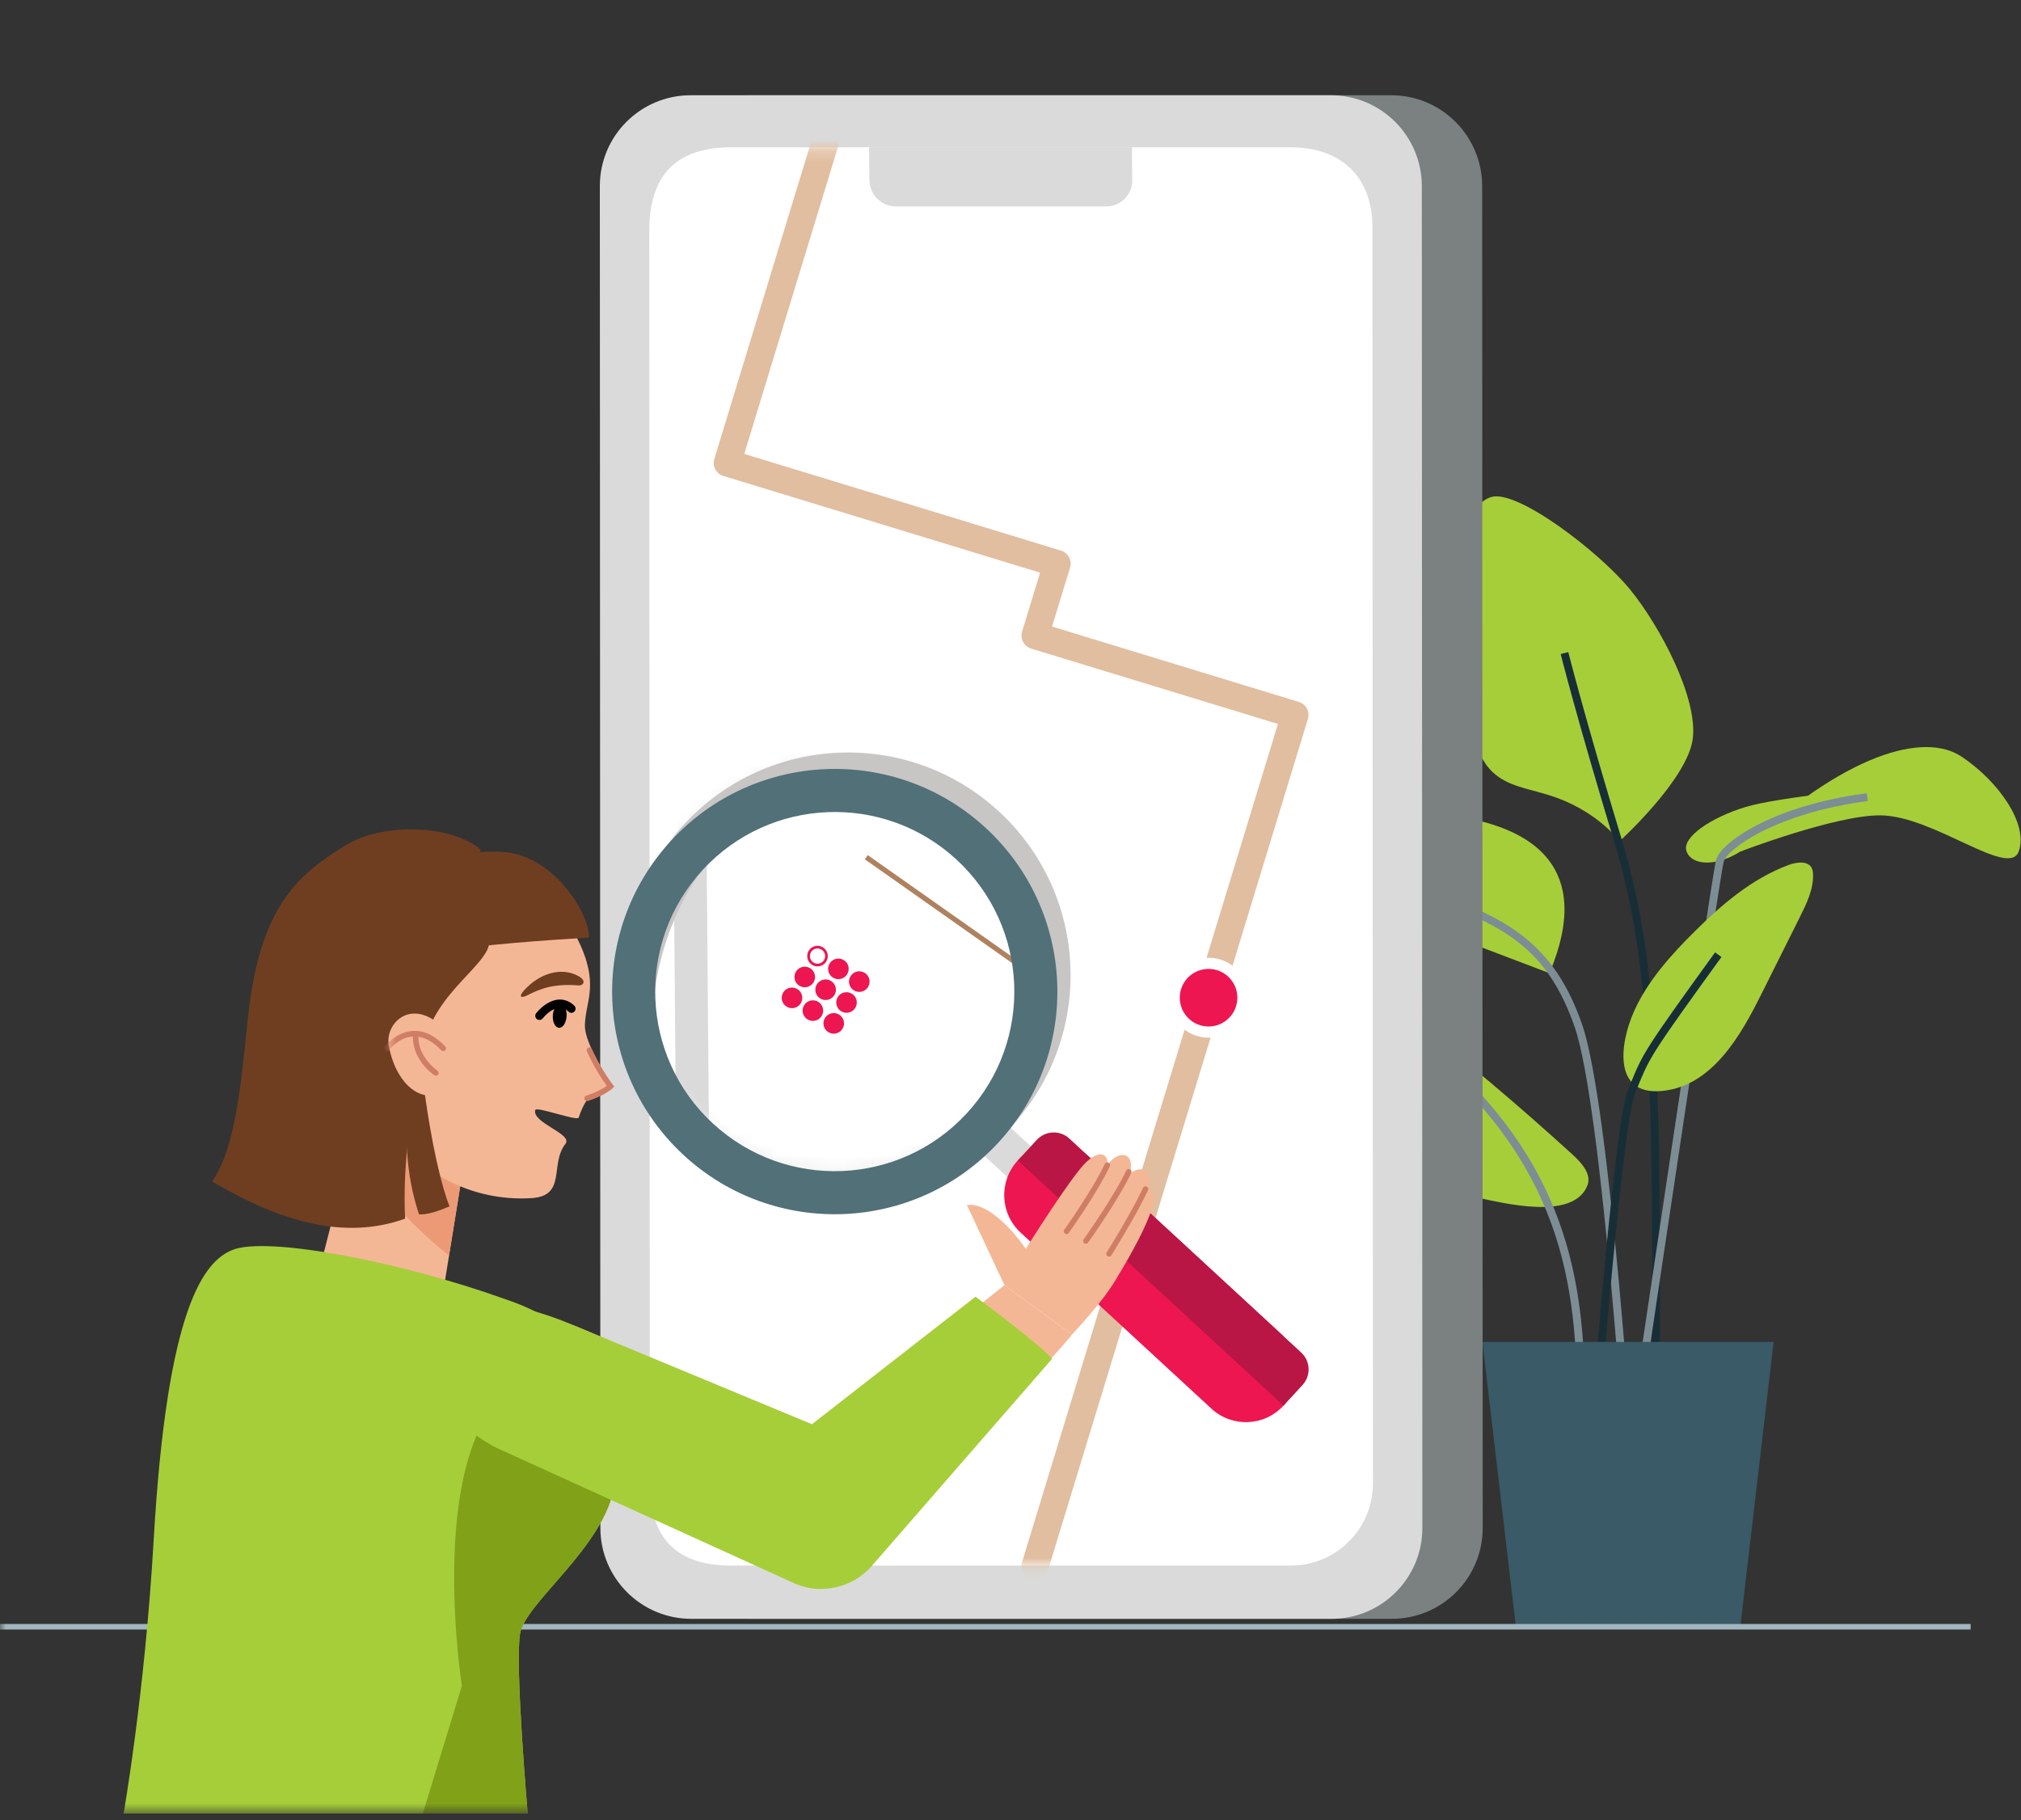 <svg width="181" height="163" viewBox="0 0 181 163" fill="none" xmlns="http://www.w3.org/2000/svg">
    <rect x="0" y="0" width="181" height="163" fill="#333333" stroke="none"/>
    <path fill-rule="evenodd" clip-rule="evenodd" d="M138.77 87.143C142.866 77.399 136.683 74.541 132.467 73.495C128.25 72.449 115.12 71.549 112.089 72.764C109.058 73.977 113.003 77.185 117.263 78.897C121.523 80.611 138.77 87.143 138.77 87.143Z" fill="#A6CE39"/>
    <path fill-rule="evenodd" clip-rule="evenodd" d="M145.776 133.945C145.753 133.597 143.539 99.086 141.009 91.907C138.556 84.942 134.71 82.676 127.019 80.231C121.732 78.547 111.42 75.701 111.317 75.673L111.504 74.993C111.607 75.021 121.931 77.873 127.234 79.558C134.995 82.028 139.135 84.47 141.673 91.673C144.236 98.944 146.388 132.477 146.477 133.901L145.776 133.945Z" fill="#7D8D94"/>
    <path fill-rule="evenodd" clip-rule="evenodd" d="M133.526 44.515C130.007 45.678 131.287 54.254 131.607 62.541C131.927 70.827 135.605 70.026 139.444 71.444C143.283 72.861 145.042 75.334 145.042 75.334C145.042 75.334 151.12 69.809 151.6 66.175C152.08 62.541 148.721 56.144 146.002 52.801C143.283 49.457 135.842 43.749 133.526 44.515Z" fill="#A6CE39"/>
    <path fill-rule="evenodd" clip-rule="evenodd" d="M148.614 126.013L147.909 126.008C148.134 98.584 147.896 86.331 144.586 75.435C141.285 64.562 139.787 58.623 139.773 58.564L140.456 58.394C140.47 58.452 141.965 64.376 145.261 75.23C148.598 86.221 148.838 98.514 148.614 126.013Z" fill="#182E37"/>
    <path fill-rule="evenodd" clip-rule="evenodd" d="M155.879 76.245C153.693 77.621 151.525 77.519 151.05 76.245C150.576 74.972 153.286 73.186 156.336 72.262C159.385 71.338 168.424 70.537 168.424 70.537L155.879 76.245Z" fill="#A6CE39"/>
    <path fill-rule="evenodd" clip-rule="evenodd" d="M155.879 76.245C165.28 67.396 172.341 65.529 175.678 67.753C179.016 69.978 181.685 73.818 180.795 76.245C179.906 78.672 173.209 73.063 168.423 73.011C164.454 72.967 155.879 76.245 155.879 76.245Z" fill="#A6CE39"/>
    <path fill-rule="evenodd" clip-rule="evenodd" d="M146.157 131.395L145.461 131.291C145.781 129.127 153.33 78.286 153.693 76.977C154.098 75.513 158.606 72.155 167.189 71.031L167.279 71.73C158.966 72.819 154.678 76.059 154.373 77.164C154.091 78.179 148.876 113.081 146.157 131.395Z" fill="#7D8D94"/>
    <path fill-rule="evenodd" clip-rule="evenodd" d="M146.315 90.623C147.536 87.863 149.644 85.508 151.862 83.32C154.256 80.958 156.899 78.684 160.165 77.461C160.863 77.199 161.837 77.066 162.219 77.656C162.34 77.843 162.368 78.068 162.375 78.284C162.422 79.635 161.794 80.921 161.179 82.152C160.139 84.232 159.1 86.311 158.061 88.392C156.378 91.76 153.891 96.897 149.305 97.632C144.336 98.429 145.063 93.455 146.315 90.623Z" fill="#A6CE39"/>
    <path fill-rule="evenodd" clip-rule="evenodd" d="M142.685 133.949L141.983 133.897C142.083 132.548 144.451 100.831 145.803 97.582L146.057 96.969C147.142 94.325 147.256 94.049 153.602 85.281L154.172 85.695C147.875 94.394 147.765 94.663 146.707 97.237L146.453 97.853C145.144 100.997 142.71 133.62 142.685 133.949Z" fill="#182E37"/>
    <path fill-rule="evenodd" clip-rule="evenodd" d="M132.319 107.245C131.442 107.067 130.465 106.824 130.023 106.114C129.676 105.554 129.769 104.867 129.824 104.227C130.074 101.304 129.304 98.314 127.651 95.797C126.593 94.184 125.117 92.443 125.703 90.641C130.942 94.709 135.999 98.969 140.859 103.408C141.677 104.156 142.559 105.158 142.169 106.15C140.914 109.342 134.645 107.717 132.319 107.245Z" fill="#A6CE39"/>
    <path fill-rule="evenodd" clip-rule="evenodd" d="M141.654 137.208L140.949 137.198C140.975 135.479 141.031 133.773 141.085 132.081C141.47 120.217 141.835 109.011 131.902 98.224L132.419 97.747C142.548 108.746 142.181 120.091 141.789 132.104C141.734 133.791 141.68 135.495 141.654 137.208Z" fill="#7D8D94"/>
    <path fill-rule="evenodd" clip-rule="evenodd" d="M158.844 120.167L155.884 145.466H135.738L132.766 120.167H158.844Z" fill="#395A66"/>
    <path fill-rule="evenodd" clip-rule="evenodd" d="M124.657 144.958H67.315C62.82 144.958 59.175 141.315 59.173 136.821L59.124 16.667C59.122 12.172 62.764 8.529 67.259 8.529H124.601C129.095 8.529 132.74 12.172 132.742 16.667L132.791 136.821C132.792 141.315 129.151 144.958 124.657 144.958Z" fill="#7B8080"/>
    <path fill-rule="evenodd" clip-rule="evenodd" d="M119.253 144.959H61.911C57.417 144.959 53.772 141.315 53.77 136.821L53.721 16.667C53.719 12.172 57.361 8.529 61.855 8.529H119.197C123.692 8.529 127.336 12.172 127.338 16.667L127.387 136.821C127.389 141.315 123.748 144.959 119.253 144.959Z" fill="#DADADA"/>
    <path fill-rule="evenodd" clip-rule="evenodd" d="M115.599 140.191H65.562C61.182 140.191 58.238 138.366 58.196 132.827L58.149 20.553C58.179 15.824 60.427 13.19 65.51 13.19H115.547C120.487 13.19 122.999 16.23 122.915 20.553L122.96 132.827C122.962 136.895 119.667 140.191 115.599 140.191Z" fill="white"/>
    <path fill-rule="evenodd" clip-rule="evenodd" d="M99.072 18.486H80.247C78.945 18.486 77.877 17.43 77.863 16.128L77.83 13.19H101.371L101.404 16.128C101.419 17.43 100.374 18.486 99.072 18.486Z" fill="#DADADA"/>
    <mask id="mask0" mask-type="alpha" maskUnits="userSpaceOnUse" x="58" y="13" width="65" height="128">
        <path fill-rule="evenodd" clip-rule="evenodd" d="M65.51 13.19C60.426 13.19 58.178 15.823 58.149 20.553L58.195 132.827C58.237 138.366 61.181 140.191 65.562 140.191H115.599C119.666 140.191 122.961 136.894 122.96 132.827L122.914 20.553C122.998 16.229 120.486 13.19 115.547 13.19" fill="white"/>
    </mask>
    <g mask="url(#mask0)">
        <path fill-rule="evenodd" clip-rule="evenodd" d="M92.713 141.408C92.595 141.408 92.477 141.392 92.357 141.354C91.714 141.159 91.352 140.479 91.549 139.836L114.452 64.827L92.346 58.078C92.038 57.984 91.78 57.772 91.627 57.487C91.475 57.201 91.443 56.868 91.538 56.559L93.15 51.279L64.782 42.618C64.139 42.422 63.776 41.741 63.974 41.098L77.363 -2.756C77.558 -3.399 78.236 -3.765 78.882 -3.566C79.525 -3.369 79.888 -2.689 79.69 -2.046L66.656 40.644L95.026 49.306C95.334 49.401 95.593 49.614 95.745 49.899C95.897 50.184 95.929 50.518 95.834 50.826L94.222 56.105L116.327 62.854C116.635 62.95 116.894 63.162 117.046 63.447C117.198 63.731 117.23 64.066 117.134 64.374L93.876 140.547C93.717 141.071 93.234 141.408 92.713 141.408Z" fill="#E1BE9F"/>
    </g>
    <mask id="mask1" mask-type="alpha" maskUnits="userSpaceOnUse" x="56" y="68" width="38" height="37">
        <path fill-rule="evenodd" clip-rule="evenodd" d="M74.92 68.13C64.771 68.218 56.615 76.516 56.703 86.666C56.791 96.815 65.089 104.971 75.239 104.883C85.388 104.795 93.543 96.497 93.456 86.348C93.368 76.252 85.157 68.13 75.082 68.129C75.028 68.129 74.975 68.129 74.92 68.13Z" fill="white"/>
    </mask>
    <g mask="url(#mask1)">
        <path fill-rule="evenodd" clip-rule="evenodd" d="M66.398 153.334L104.655 153.002C107.653 152.976 110.064 150.524 110.039 147.526L109.378 67.364C109.353 64.364 106.902 61.955 103.904 61.982L65.647 62.312C62.648 62.338 60.238 64.79 60.263 67.789L60.924 147.951C60.948 150.949 63.399 153.359 66.398 153.334Z" fill="#DADADA"/>
    </g>
    <mask id="mask2" mask-type="alpha" maskUnits="userSpaceOnUse" x="56" y="68" width="38" height="37">
        <path fill-rule="evenodd" clip-rule="evenodd" d="M74.92 68.13C64.771 68.218 56.615 76.516 56.703 86.666C56.791 96.815 65.089 104.971 75.239 104.883C85.388 104.795 93.543 96.497 93.456 86.348C93.368 76.252 85.157 68.13 75.082 68.129C75.028 68.129 74.975 68.129 74.92 68.13Z" fill="white"/>
    </mask>
    <g mask="url(#mask2)">
        <path fill-rule="evenodd" clip-rule="evenodd" d="M79.132 68.84L91.691 68.731C92.56 68.723 93.266 68.013 93.268 67.143L93.273 65.183L77.567 65.32L77.562 67.279C77.56 68.148 78.262 68.847 79.132 68.84Z" fill="#DADADA"/>
    </g>
    <mask id="mask3" mask-type="alpha" maskUnits="userSpaceOnUse" x="56" y="68" width="38" height="37">
        <path fill-rule="evenodd" clip-rule="evenodd" d="M74.92 68.13C64.771 68.218 56.615 76.516 56.703 86.666C56.791 96.815 65.089 104.971 75.239 104.883C85.388 104.795 93.543 96.497 93.456 86.348C93.368 76.252 85.157 68.13 75.082 68.129C75.028 68.129 74.975 68.129 74.92 68.13Z" fill="white"/>
    </mask>
    <g mask="url(#mask3)">
        <path fill-rule="evenodd" clip-rule="evenodd" d="M70.731 82.439C70.72 81.167 71.742 80.128 73.013 80.117C74.284 80.105 75.324 81.128 75.335 82.399C75.346 83.669 74.325 84.709 73.052 84.721C71.781 84.732 70.741 83.71 70.731 82.439Z" fill="white"/>
    </g>
    <mask id="mask4" mask-type="alpha" maskUnits="userSpaceOnUse" x="56" y="68" width="38" height="37">
        <path fill-rule="evenodd" clip-rule="evenodd" d="M74.92 68.13C64.771 68.218 56.615 76.516 56.703 86.666C56.791 96.815 65.089 104.971 75.239 104.883C85.388 104.795 93.543 96.497 93.456 86.348C93.368 76.252 85.157 68.13 75.082 68.129C75.028 68.129 74.975 68.129 74.92 68.13Z" fill="white"/>
    </mask>
    <g mask="url(#mask4)">
        <path fill-rule="evenodd" clip-rule="evenodd" d="M69.341 98.614L98.582 91.549L94.048 72.783L64.808 79.847L69.341 98.614Z" fill="#E3C0A1"/>
    </g>
    <mask id="mask5" mask-type="alpha" maskUnits="userSpaceOnUse" x="56" y="68" width="38" height="37">
        <path fill-rule="evenodd" clip-rule="evenodd" d="M74.92 68.13C64.771 68.218 56.615 76.516 56.703 86.666C56.791 96.815 65.089 104.971 75.239 104.883C85.388 104.795 93.543 96.497 93.456 86.348C93.368 76.252 85.157 68.13 75.082 68.129C75.028 68.129 74.975 68.129 74.92 68.13Z" fill="white"/>
    </mask>
    <g mask="url(#mask5)">
        <path fill-rule="evenodd" clip-rule="evenodd" d="M82.12 95.527L69.341 98.614L64.807 79.847L77.586 76.76L82.12 95.527Z" fill="#CA9E7F"/>
    </g>
    <mask id="mask6" mask-type="alpha" maskUnits="userSpaceOnUse" x="56" y="68" width="38" height="37">
        <path fill-rule="evenodd" clip-rule="evenodd" d="M74.92 68.13C64.771 68.218 56.615 76.516 56.703 86.666C56.791 96.815 65.089 104.971 75.239 104.883C85.388 104.795 93.543 96.497 93.456 86.348C93.368 76.252 85.157 68.13 75.082 68.129C75.028 68.129 74.975 68.129 74.92 68.13Z" fill="white"/>
    </mask>
    <g mask="url(#mask6)">
        <path fill-rule="evenodd" clip-rule="evenodd" d="M82.324 95.633L81.917 95.419L93.844 72.676L94.251 72.889L82.324 95.633Z" fill="#AF825F"/>
    </g>
    <mask id="mask7" mask-type="alpha" maskUnits="userSpaceOnUse" x="56" y="68" width="38" height="37">
        <path fill-rule="evenodd" clip-rule="evenodd" d="M74.92 68.13C64.771 68.218 56.615 76.516 56.703 86.666C56.791 96.815 65.089 104.971 75.239 104.883C85.388 104.795 93.543 96.497 93.456 86.348C93.368 76.252 85.157 68.13 75.082 68.129C75.028 68.129 74.975 68.129 74.92 68.13Z" fill="white"/>
    </mask>
    <g mask="url(#mask7)">
        <path fill-rule="evenodd" clip-rule="evenodd" d="M68.808 150.132L102.191 149.843C105.113 149.818 107.068 148.584 107.063 144.888L106.446 69.982C106.398 66.826 104.884 65.082 101.492 65.112L68.109 65.401C64.814 65.429 63.156 67.472 63.237 70.356L63.855 145.261C63.877 147.975 66.095 150.156 68.808 150.132Z" fill="white"/>
    </g>
    <mask id="mask8" mask-type="alpha" maskUnits="userSpaceOnUse" x="56" y="68" width="38" height="37">
        <path fill-rule="evenodd" clip-rule="evenodd" d="M74.92 68.13C64.771 68.218 56.615 76.516 56.703 86.666C56.791 96.815 65.089 104.971 75.239 104.883C85.388 104.795 93.543 96.497 93.456 86.348C93.368 76.252 85.157 68.13 75.082 68.129C75.028 68.129 74.975 68.129 74.92 68.13Z" fill="white"/>
    </mask>
    <g mask="url(#mask8)">
        <path fill-rule="evenodd" clip-rule="evenodd" d="M98.45 91.737L77.455 76.948L77.718 76.572L98.714 91.36L98.45 91.737Z" fill="#AF825F"/>
        <path fill-rule="evenodd" clip-rule="evenodd" d="M73.883 91.157C74.15 90.723 74.716 90.586 75.151 90.851C75.587 91.116 75.724 91.684 75.458 92.119C75.192 92.554 74.625 92.691 74.189 92.425C73.757 92.159 73.62 91.591 73.883 91.157Z" fill="#ED1651"/>
        <path fill-rule="evenodd" clip-rule="evenodd" d="M75.027 89.287C74.763 89.721 74.9 90.289 75.334 90.555C75.769 90.821 76.336 90.683 76.602 90.248C76.867 89.814 76.73 89.246 76.295 88.982C75.861 88.716 75.293 88.853 75.027 89.287Z" fill="#ED1651"/>
        <path fill-rule="evenodd" clip-rule="evenodd" d="M76.171 87.417C75.904 87.852 76.04 88.419 76.477 88.684C76.911 88.951 77.478 88.814 77.745 88.378C78.01 87.944 77.873 87.376 77.438 87.11C77.003 86.845 76.436 86.983 76.171 87.417Z" fill="#ED1651"/>
        <path fill-rule="evenodd" clip-rule="evenodd" d="M72.014 90.015C71.749 90.45 71.886 91.018 72.32 91.282C72.756 91.548 73.324 91.41 73.59 90.976C73.854 90.542 73.717 89.974 73.283 89.709C72.848 89.443 72.28 89.581 72.014 90.015Z" fill="#ED1651"/>
        <path fill-rule="evenodd" clip-rule="evenodd" d="M70.144 88.872C69.879 89.308 70.015 89.874 70.451 90.139C70.886 90.406 71.453 90.269 71.719 89.834C71.984 89.399 71.847 88.832 71.413 88.567C70.977 88.301 70.411 88.438 70.144 88.872Z" fill="#ED1651"/>
        <path fill-rule="evenodd" clip-rule="evenodd" d="M73.155 88.145C72.892 88.579 73.029 89.147 73.462 89.412C73.897 89.679 74.464 89.541 74.731 89.105C74.996 88.672 74.859 88.104 74.425 87.839C73.989 87.574 73.422 87.711 73.155 88.145Z" fill="#ED1651"/>
        <path fill-rule="evenodd" clip-rule="evenodd" d="M71.287 87.003C71.021 87.437 71.158 88.005 71.593 88.27C72.029 88.536 72.596 88.398 72.862 87.965C73.126 87.53 72.99 86.962 72.556 86.697C72.12 86.43 71.552 86.568 71.287 87.003Z" fill="#ED1651"/>
        <path fill-rule="evenodd" clip-rule="evenodd" d="M74.299 86.275C74.034 86.71 74.171 87.278 74.605 87.543C75.04 87.808 75.607 87.671 75.873 87.237C76.138 86.802 76.002 86.235 75.567 85.97C75.131 85.703 74.564 85.841 74.299 86.275Z" fill="#ED1651"/>
        <mask id="mask9" mask-type="alpha" maskUnits="userSpaceOnUse" x="56" y="68" width="38" height="37">
            <path fill-rule="evenodd" clip-rule="evenodd" d="M74.92 68.13C64.771 68.218 56.615 76.516 56.703 86.666C56.791 96.815 65.089 104.971 75.239 104.883C85.388 104.795 93.543 96.497 93.456 86.348C93.368 76.252 85.157 68.13 75.082 68.129C75.028 68.129 74.975 68.129 74.92 68.13Z" fill="white"/>
        </mask>
        <g mask="url(#mask9)">
            <path fill-rule="evenodd" clip-rule="evenodd" d="M73.215 84.691C72.904 84.691 72.6 84.847 72.428 85.133C72.165 85.567 72.302 86.135 72.733 86.4C72.885 86.492 73.05 86.536 73.214 86.536C73.526 86.536 73.828 86.379 74.004 86.094C74.269 85.66 74.131 85.092 73.697 84.827C73.547 84.734 73.379 84.691 73.215 84.691ZM73.215 84.932C73.341 84.932 73.464 84.967 73.572 85.032C73.892 85.228 73.993 85.647 73.799 85.967C73.672 86.172 73.454 86.295 73.215 86.295C73.09 86.295 72.967 86.26 72.86 86.196C72.541 85.998 72.44 85.579 72.633 85.258C72.758 85.053 72.975 84.932 73.215 84.932Z" fill="#ED1651"/>
        </g>
    </g>
    <path fill-rule="evenodd" clip-rule="evenodd" d="M88.034 99.538C82.011 106.066 68.954 107.995 62.426 101.972C55.899 95.95 58.104 82.942 64.126 76.415C70.149 69.887 80.323 69.478 86.851 75.5C93.379 81.523 94.057 93.011 88.034 99.538ZM61.292 73.8C53.825 81.892 54.333 94.505 62.425 101.972C70.519 109.439 83.132 108.932 90.599 100.84C98.065 92.746 97.558 80.132 89.465 72.665C81.372 65.2 68.759 65.707 61.292 73.8Z" fill="#C8C5C5"/>
    <path fill-rule="evenodd" clip-rule="evenodd" d="M95.048 105.165L92.71 107.698L87.257 102.666L89.594 100.133L95.048 105.165Z" fill="#DADADA"/>
    <path fill-rule="evenodd" clip-rule="evenodd" d="M114.956 125.862L114.941 125.878C113.232 127.729 110.345 127.846 108.494 126.137L91.405 110.372C89.553 108.662 89.437 105.775 91.146 103.923L91.16 103.908C92.869 102.056 95.756 101.94 97.607 103.648L114.696 119.414C116.548 121.123 116.664 124.01 114.956 125.862Z" fill="#ED1651"/>
    <path fill-rule="evenodd" clip-rule="evenodd" d="M86.58 99.697C80.557 106.225 70.384 106.634 63.856 100.611C57.328 94.588 56.919 84.415 62.941 77.887C68.964 71.36 79.138 70.95 85.665 76.973C92.194 82.995 92.603 93.169 86.58 99.697ZM60.108 75.272C52.641 83.365 53.148 95.979 61.241 103.446C69.334 110.912 81.948 110.404 89.414 102.311C96.881 94.218 96.373 81.605 88.281 74.138C80.188 66.671 67.574 67.179 60.108 75.272Z" fill="#517078"/>
    <path fill-rule="evenodd" clip-rule="evenodd" d="M92.856 102.069L91.153 103.915L114.949 125.87L116.652 124.023C117.424 123.186 117.372 121.883 116.534 121.111L95.769 101.952C94.933 101.18 93.629 101.233 92.856 102.069Z" fill="#B91645"/>
    <path fill-rule="evenodd" clip-rule="evenodd" d="M41.631 103.673L40.216 112.433L39.485 116.967L28.483 114.194C28.483 114.194 30.341 107.053 31.41 102.442C31.621 101.527 31.794 100.719 31.929 100.074L41.631 103.673Z" fill="#F4B795"/>
    <path fill-rule="evenodd" clip-rule="evenodd" d="M41.631 103.673L40.216 112.433C37.627 110.362 33.979 106.927 31.409 102.442C31.62 101.527 31.794 100.719 31.929 100.074L41.631 103.673Z" fill="#EC9A76"/>
    <mask id="mask10" mask-type="alpha" maskUnits="userSpaceOnUse" x="0" y="-4" width="181" height="167">
        <path fill-rule="evenodd" clip-rule="evenodd" d="M0 162.393H180.969V-3.62H0V162.393Z" fill="white"/>
    </mask>
    <g mask="url(#mask10)">
        <path fill-rule="evenodd" clip-rule="evenodd" d="M0 145.915H176.49V145.419H0V145.915Z" fill="#A1B6BE"/>
        <path fill-rule="evenodd" clip-rule="evenodd" d="M52.382 91.788C52.347 93.14 53.712 95.385 54.824 97.362C55.057 97.778 53.755 97.57 52.773 98.304C52.355 98.615 51.969 99.645 51.826 100.074C51.71 100.421 48.038 99.055 47.94 99.391C47.605 100.541 51.337 101.539 50.645 102.42C49.202 104.258 50.787 107.101 47.579 107.288C36.818 107.916 30.306 96.867 30.694 90.951C31.214 83.02 38.616 78.624 44.056 78.592C45.758 78.585 49.676 79.982 51.696 84.028C53.75 88.143 52.438 89.588 52.382 91.788Z" fill="#F4B795"/>
        <path fill-rule="evenodd" clip-rule="evenodd" d="M46.938 88.68C46.409 89.264 46.65 89.419 47.232 89.121C48.529 88.457 49.692 88.079 51.825 88.24C52.236 88.27 52.583 87.82 51.777 87.389C50.268 86.579 48.34 87.131 46.938 88.68Z" fill="#6F3E21"/>
        <path fill-rule="evenodd" clip-rule="evenodd" d="M31.027 75.657C26.749 78.254 23.502 81.006 22.324 90.144C21.765 94.481 21.442 102.423 18.995 105.783C25.084 109.41 30.861 111.073 36.281 109.125C35.788 98.953 39.623 88.415 40.979 82.063C41.453 79.848 42.949 76.329 43.058 76.087C40.48 73.853 34.35 73.639 31.027 75.657Z" fill="#6F3E21"/>
        <path fill-rule="evenodd" clip-rule="evenodd" d="M45.188 76.301C49.744 76.69 52.868 82.02 52.738 83.954C49.005 84.18 43.044 84.601 39.355 85.213C38.901 85.289 40.037 78.492 40.309 77.806C40.947 76.2 43.767 76.179 45.188 76.301Z" fill="#6F3E21"/>
        <path fill-rule="evenodd" clip-rule="evenodd" d="M52.554 98.597C52.456 98.588 52.37 98.522 52.339 98.423C52.299 98.292 52.373 98.153 52.504 98.112C53.187 97.902 53.904 97.555 54.344 97.229C53.668 96.297 53.024 95.181 52.558 94.135C52.503 94.009 52.559 93.863 52.684 93.807C52.811 93.752 52.956 93.808 53.012 93.933C53.495 95.019 54.177 96.183 54.881 97.124L55.017 97.304L54.85 97.456C54.392 97.869 53.507 98.323 52.649 98.587C52.617 98.597 52.585 98.6 52.554 98.597Z" fill="#CF7E65"/>
        <path fill-rule="evenodd" clip-rule="evenodd" d="M43.253 83.912C43.659 84.031 43.873 84.47 43.72 84.863C42.767 87.315 37.065 90.202 37.865 96.573C38.611 102.523 39.598 106.391 40.261 108.021C38.227 108.912 37.522 108.73 37.522 108.73C36.372 105.191 36.13 101.938 36.591 94.462L37.499 81.755L43.253 83.912Z" fill="#6F3E21"/>
        <path fill-rule="evenodd" clip-rule="evenodd" d="M46.576 146.284C46.103 149.083 47.26 162.392 47.26 162.392H11.069C11.069 162.392 12.969 151.676 13.768 137.828C14.968 117.034 18.27 112.951 20.822 111.925C23.916 110.681 35.826 112.967 45.099 116.28C45.751 116.505 47.395 117.064 48.624 117.829C48.624 117.829 55.868 127.454 55.03 132.974C54.192 138.494 47.042 143.493 46.576 146.284Z" fill="#A6CE39"/>
        <path fill-rule="evenodd" clip-rule="evenodd" d="M46.576 146.284C46.103 149.083 47.26 162.393 47.26 162.393H37.865L41.367 150.958C41.367 150.958 38.151 130.642 45.554 124.464C45.554 124.464 47.983 117.564 48.625 117.829C48.625 117.829 55.868 127.454 55.03 132.974C54.192 138.494 47.042 143.493 46.576 146.284Z" fill="#81A119"/>
        <path fill-rule="evenodd" clip-rule="evenodd" d="M47.461 128.755L72.914 139.531C75.02 140.422 77.465 139.895 79.012 138.202C79.012 138.202 95.762 120.064 96.002 119.498L89.961 115.08L73.656 128.033L73.606 128.085L51.676 118.8C48.927 117.636 45.755 118.922 44.591 121.67C43.428 124.42 44.712 127.591 47.461 128.755Z" fill="#F4B795"/>
        <path fill-rule="evenodd" clip-rule="evenodd" d="M89.961 115.08L86.594 107.906C89.021 107.576 91.87 111.824 91.87 111.824C91.87 111.824 95.911 105.371 97.26 104.086C98.742 102.673 99.326 103.65 99.168 104.333C100.289 102.793 101.754 103.298 101.151 105.158C102.269 104.091 103.602 105.069 102.693 106.547C104.12 106.278 103.3 109.078 99.824 114.762C98.564 116.824 96.003 119.498 96.003 119.498L89.961 115.08Z" fill="#F4B795"/>
        <path fill-rule="evenodd" clip-rule="evenodd" d="M95.7 110.43C95.616 110.521 95.476 110.537 95.373 110.463C95.261 110.384 95.235 110.23 95.315 110.118C95.34 110.082 97.868 106.523 98.943 104.228C99.005 104.099 99.148 104.051 99.272 104.108C99.397 104.166 99.45 104.313 99.392 104.437C98.299 106.775 95.823 110.258 95.719 110.406C95.712 110.413 95.706 110.422 95.7 110.43Z" fill="#CF7E65"/>
        <path fill-rule="evenodd" clip-rule="evenodd" d="M97.434 111.289C97.35 111.381 97.21 111.397 97.107 111.323C96.995 111.244 96.969 111.089 97.049 110.978C97.076 110.939 99.791 107.113 100.866 104.817C100.928 104.689 101.072 104.638 101.195 104.696C101.319 104.754 101.373 104.903 101.315 105.026C100.221 107.363 97.565 111.108 97.453 111.266C97.447 111.273 97.441 111.281 97.434 111.289Z" fill="#CF7E65"/>
        <path fill-rule="evenodd" clip-rule="evenodd" d="M99.505 112.45C99.425 112.537 99.293 112.556 99.189 112.492C99.074 112.42 99.038 112.267 99.111 112.15C99.133 112.115 101.293 108.677 102.37 106.374C102.433 106.247 102.576 106.196 102.699 106.254C102.824 106.312 102.878 106.459 102.819 106.584C101.747 108.877 99.618 112.273 99.532 112.414C99.524 112.428 99.514 112.438 99.505 112.45Z" fill="#CF7E65"/>
        <path fill-rule="evenodd" clip-rule="evenodd" d="M44.739 129.772L71.252 141.828C73.555 142.803 76.297 142.174 77.99 140.323L94.226 121.674C92.914 120.195 87.363 116.115 87.363 116.115L72.787 127.479L72.733 127.536L51.676 118.8C48.669 117.528 43.276 115.448 38.452 117.827C32.563 120.732 41.732 128.5 44.739 129.772Z" fill="#A6CE39"/>
        <path fill-rule="evenodd" clip-rule="evenodd" d="M48.311 91.333C48.228 91.333 48.145 91.306 48.075 91.25C47.916 91.12 47.892 90.885 48.022 90.725C48.626 89.985 49.368 89.541 50.058 89.504C50.562 89.486 51.044 89.669 51.437 90.059C51.583 90.204 51.584 90.439 51.438 90.586C51.294 90.73 51.059 90.733 50.912 90.587C50.666 90.343 50.401 90.227 50.097 90.246C49.623 90.272 49.063 90.627 48.6 91.196C48.526 91.286 48.419 91.333 48.311 91.333Z" fill="#000001"/>
        <path fill-rule="evenodd" clip-rule="evenodd" d="M50.749 90.918C50.737 91.512 50.45 92.013 50.107 92.035C49.764 92.058 49.496 91.595 49.507 91.001C49.519 90.409 49.806 89.908 50.148 89.886C50.491 89.862 50.76 90.326 50.749 90.918Z" fill="#000001"/>
        <path fill-rule="evenodd" clip-rule="evenodd" d="M39.595 91.94C36.845 89.323 34.489 91.591 34.813 93.575C35.155 95.671 36.429 98.025 38.498 98.118C39.516 98.163 40.263 96.787 40.263 96.787L39.595 91.94Z" fill="#F4B795"/>
        <path fill-rule="evenodd" clip-rule="evenodd" d="M39.037 96.324C38.99 96.324 38.941 96.311 38.899 96.282C38.812 96.224 36.769 94.822 36.995 92.54C37.008 92.405 37.138 92.293 37.266 92.317C37.403 92.33 37.502 92.452 37.489 92.588C37.292 94.573 39.158 95.859 39.176 95.87C39.289 95.947 39.319 96.102 39.243 96.215C39.196 96.286 39.117 96.324 39.037 96.324Z" fill="#CF7E65"/>
    </g>
    <mask id="mask11" mask-type="alpha" maskUnits="userSpaceOnUse" x="34" y="90" width="8" height="9">
        <path fill-rule="evenodd" clip-rule="evenodd" d="M34.897 94.007C35.45 96.299 37.133 98.712 39.609 98.442C40.827 98.309 41.623 96.629 41.623 96.629L40.49 91.307C39.57 90.657 38.705 90.391 37.943 90.391C35.84 90.39 34.513 92.415 34.897 94.007Z" fill="white"/>
    </mask>
    <g mask="url(#mask11)">
        <path fill-rule="evenodd" clip-rule="evenodd" d="M34.602 94.161C34.545 94.161 34.487 94.142 34.441 94.101C34.337 94.014 34.323 93.857 34.413 93.752C35.195 92.837 36.099 92.339 37.03 92.314C38.009 92.26 38.986 92.77 39.88 93.707C39.975 93.808 39.971 93.965 39.872 94.059C39.772 94.154 39.615 94.148 39.521 94.051C38.727 93.217 37.892 92.778 37.042 92.81C36.246 92.831 35.489 93.258 34.791 94.074C34.742 94.132 34.672 94.161 34.602 94.161Z" fill="#CF7E65"/>
    </g>
    <path fill-rule="evenodd" clip-rule="evenodd" d="M111.317 89.34C111.317 91.04 109.939 92.418 108.239 92.418C106.538 92.418 105.16 91.04 105.16 89.34C105.16 87.639 106.538 86.261 108.239 86.261C109.939 86.261 111.317 87.639 111.317 89.34Z" fill="#ED1651"/>
    <path fill-rule="evenodd" clip-rule="evenodd" d="M111.317 89.34C111.317 91.04 109.939 92.418 108.239 92.418C106.538 92.418 105.16 91.04 105.16 89.34C105.16 87.639 106.538 86.261 108.239 86.261C109.939 86.261 111.317 87.639 111.317 89.34Z" stroke="white"/>
</svg>
